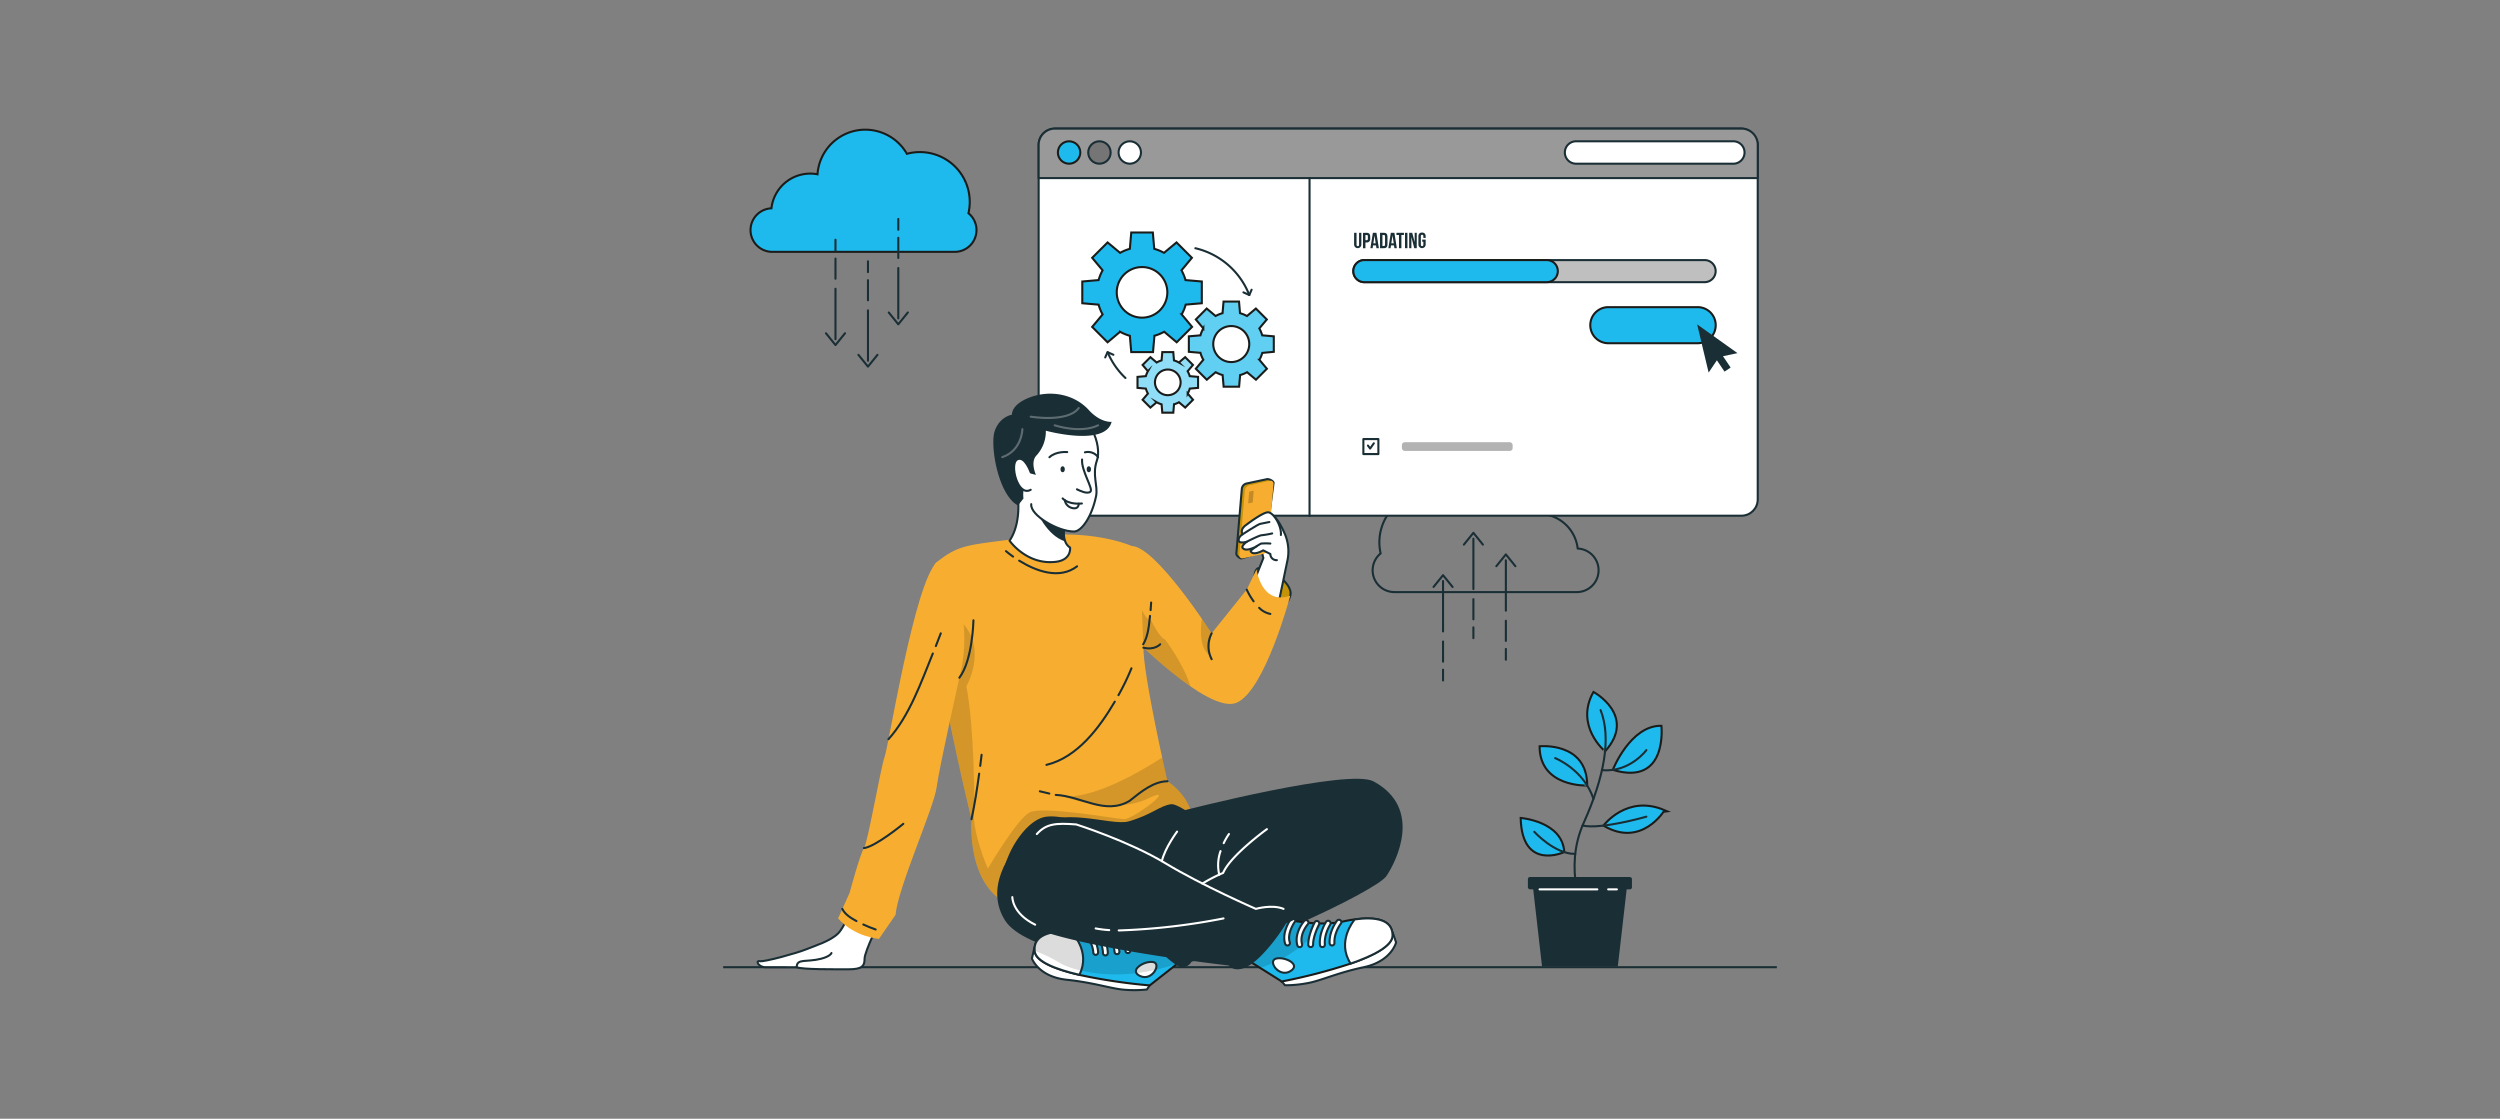 <svg id="Layer_1" data-name="Layer 1" xmlns="http://www.w3.org/2000/svg" xmlns:xlink="http://www.w3.org/1999/xlink" viewBox="0 0 1200 537"><rect x="0" y="0" width="1200" height="537" fill="#808080" stroke="none"/><defs><style>.cls-1,.cls-11,.cls-18,.cls-21,.cls-9{fill:#fff;}.cls-1,.cls-12,.cls-13,.cls-14,.cls-3,.cls-5,.cls-6{stroke:#1a2e35;}.cls-1,.cls-12,.cls-13,.cls-3,.cls-34,.cls-5,.cls-8{stroke-linecap:round;stroke-linejoin:round;}.cls-16,.cls-2{fill:#1ebaed;}.cls-19,.cls-2{stroke:#1b1c1a;}.cls-14,.cls-19,.cls-2,.cls-6{stroke-miterlimit:10;}.cls-22,.cls-3{fill:#5ae4a7;}.cls-4{fill:#f7ae30;}.cls-19,.cls-34,.cls-5,.cls-6,.cls-8{fill:none;}.cls-7{fill:#1a2e35;}.cls-34,.cls-8{stroke:#fff;}.cls-10{clip-path:url(#clip-path);}.cls-11{opacity:0.9;}.cls-12{fill:#999;}.cls-13{fill:#757575;}.cls-14{fill:#bfbfbf;}.cls-15,.cls-18,.cls-26,.cls-34{opacity:0.3;}.cls-17{clip-path:url(#clip-path-2);}.cls-20{clip-path:url(#clip-path-3);}.cls-21{opacity:0.5;}.cls-23{clip-path:url(#clip-path-4);}.cls-24{fill:#c49308;}.cls-25{clip-path:url(#clip-path-5);}.cls-26,.cls-28{fill-opacity:0.7;}.cls-27{clip-path:url(#clip-path-6);}.cls-28{opacity:0.2;}.cls-29{clip-path:url(#clip-path-7);}.cls-30{clip-path:url(#clip-path-8);}.cls-31{clip-path:url(#clip-path-9);}.cls-32{clip-path:url(#clip-path-10);}.cls-33{clip-path:url(#clip-path-11);}</style><clipPath id="clip-path"><rect class="cls-1" x="498.55" y="61.73" width="345.16" height="185.81" rx="7.81"/></clipPath><clipPath id="clip-path-2"><path class="cls-2" d="M611.42,168.87v-7.43l-5.56-.48a16,16,0,0,0-1.38-3.33l3.59-4.28-5.25-5.25-4.27,3.59a15.74,15.74,0,0,0-3.34-1.37l-.48-5.57H587.3l-.48,5.57a15.53,15.53,0,0,0-3.34,1.37l-4.27-3.59L574,153.35l3.59,4.28a15.48,15.48,0,0,0-1.38,3.33l-5.56.48v7.43l5.56.48a15.35,15.35,0,0,0,1.38,3.34L574,177l5.25,5.26,4.27-3.6a15.07,15.07,0,0,0,3.34,1.38l.48,5.57h7.43l.48-5.57a15.27,15.27,0,0,0,3.34-1.38l4.27,3.6,5.25-5.26-3.59-4.27a15.87,15.87,0,0,0,1.38-3.34ZM591,173.79a8.64,8.64,0,1,1,8.64-8.63A8.63,8.63,0,0,1,591,173.79Z"/></clipPath><clipPath id="clip-path-3"><path class="cls-2" d="M575.07,186.18V180.9l-4-.35a11.48,11.48,0,0,0-1-2.37l2.55-3-3.74-3.74-3,2.56a10.76,10.76,0,0,0-2.37-1l-.34-4H557.9l-.34,4a10.76,10.76,0,0,0-2.37,1l-3-2.56-3.74,3.74,2.55,3a11.48,11.48,0,0,0-1,2.37l-4,.35v5.28l4,.35a11.48,11.48,0,0,0,1,2.37l-2.55,3,3.74,3.74,3-2.56a10.76,10.76,0,0,0,2.37,1l.34,4h5.29l.34-4a10.76,10.76,0,0,0,2.37-1l3,2.56,3.74-3.74-2.55-3a11.48,11.48,0,0,0,1-2.37Zm-14.52,3.5a6.15,6.15,0,1,1,6.14-6.14A6.14,6.14,0,0,1,560.55,189.68Z"/></clipPath><clipPath id="clip-path-4"><path class="cls-3" d="M603.14,273.31c2.39-3.36,18.13,6,16.19,12.66s-8.23,5.94-11.92,2.41S600.58,276.92,603.14,273.31Z"/></clipPath><clipPath id="clip-path-5"><path class="cls-3" d="M605,265.08,596.14,268c-.93.24-2.78-1.32-2.7-2.29l2.63-31a2.94,2.94,0,0,1,2.2-2.61L608.1,230c.93-.24,3.29.88,3.21,1.84l-4.09,30.62A3,3,0,0,1,605,265.08Z"/></clipPath><clipPath id="clip-path-6"><path class="cls-4" d="M543.17,262.07c11.68.18,38.42,41.93,38.42,41.93l16.84-21,4.71-9.73s2.29,17.48,16.19,12.66c0,0-12.21,45.9-25.89,51.43S541.75,304,541.75,304Z"/></clipPath><clipPath id="clip-path-7"><path class="cls-4" d="M547.91,288.86c.46,8.48.67,17.28,1,23.86.83,15.89,11.46,62.32,11.46,62.32s11.62,7,12.24,19.78S502,443.75,482.86,433.46s-16.53-40.23-16.53-40.23S438.05,279,449.63,269.83s15.47-8,45.1-12.14,48.44,4.38,48.44,4.38a12.08,12.08,0,0,1,3.38,6"/></clipPath><clipPath id="clip-path-8"><path class="cls-2" d="M575.41,454.49,551.86,473a269.86,269.86,0,0,1-33.77-5.05h0c-11.16-2.58-20.91-6.29-21.44-11.36-.82-7.72,7.43-9.84,17.24-9.54,1.83,0,3.71.19,5.6.38,15.7,1.69,35.64-7,35.64-7Z"/></clipPath><clipPath id="clip-path-9"><path class="cls-1" d="M553.45,461.77c4.25.69-.41,9.38-6.17,6.74S549.21,461.08,553.45,461.77Z"/></clipPath><clipPath id="clip-path-10"><path class="cls-1" d="M518.09,467.91c-11.16-2.58-20.91-6.29-21.44-11.36-.82-7.72,7.43-9.84,17.24-9.54C514.32,447.43,523.82,456.62,518.09,467.91Z"/></clipPath><clipPath id="clip-path-11"><path class="cls-2" d="M589.89,455.2l25.36,15.91a270,270,0,0,0,33-8.57h0c10.83-3.74,20.13-8.45,20.13-13.55,0-7.77-8.43-9-18.15-7.67-1.82.23-3.67.57-5.53,1-15.43,3.33-36.18-3.2-36.18-3.2Z"/></clipPath></defs><path class="cls-2" d="M464.86,102.32a23.92,23.92,0,0,0-29.55-28.49,23,23,0,0,0-42.91,9.83A18.73,18.73,0,0,0,370.29,100a10.45,10.45,0,0,0,.23,20.89h87.74a10.44,10.44,0,0,0,6.6-18.54Z"/><line class="cls-5" x1="401.03" y1="138.61" x2="401.03" y2="162.79"/><line class="cls-5" x1="401.03" y1="124.11" x2="401.03" y2="133.78"/><line class="cls-5" x1="401.03" y1="115.07" x2="401.03" y2="120.24"/><polyline class="cls-5" points="396.47 159.97 401.03 165.62 405.6 159.97"/><line class="cls-5" x1="416.62" y1="148.97" x2="416.62" y2="173.15"/><line class="cls-5" x1="416.62" y1="134.47" x2="416.62" y2="144.14"/><line class="cls-5" x1="416.62" y1="125.43" x2="416.62" y2="130.6"/><polyline class="cls-5" points="412.05 170.33 416.62 175.98 421.18 170.33"/><line class="cls-5" x1="431.18" y1="128.65" x2="431.18" y2="152.83"/><line class="cls-5" x1="431.18" y1="114.14" x2="431.18" y2="123.81"/><line class="cls-5" x1="431.18" y1="105.1" x2="431.18" y2="110.28"/><polyline class="cls-5" points="426.61 150 431.18 155.66 435.75 150"/><path class="cls-5" d="M662.71,265.68a23.93,23.93,0,0,1,29.56-28.48A23,23,0,0,1,735.18,247a18.73,18.73,0,0,1,22.11,16.31,10.45,10.45,0,0,1-.23,20.89H669.31a10.45,10.45,0,0,1-6.6-18.55Z"/><line class="cls-5" x1="722.81" y1="293.12" x2="722.81" y2="268.94"/><line class="cls-5" x1="722.81" y1="307.63" x2="722.81" y2="297.96"/><line class="cls-5" x1="722.81" y1="316.67" x2="722.81" y2="311.49"/><polyline class="cls-5" points="727.38 271.77 722.81 266.11 718.24 271.77"/><line class="cls-5" x1="707.23" y1="282.76" x2="707.23" y2="258.58"/><line class="cls-5" x1="707.23" y1="297.27" x2="707.23" y2="287.6"/><line class="cls-5" x1="707.23" y1="306.31" x2="707.23" y2="301.13"/><polyline class="cls-5" points="711.79 261.41 707.23 255.75 702.66 261.41"/><line class="cls-5" x1="692.66" y1="303.08" x2="692.66" y2="278.9"/><line class="cls-5" x1="692.66" y1="317.59" x2="692.66" y2="307.92"/><line class="cls-5" x1="692.66" y1="326.63" x2="692.66" y2="321.46"/><polyline class="cls-5" points="697.23 281.73 692.66 276.08 688.1 281.73"/><line class="cls-6" x1="347.12" y1="464.26" x2="852.88" y2="464.26"/><path class="cls-2" d="M729.92,392.61S750,394.19,750.85,409C750.85,409,730.5,418.38,729.92,392.61Z"/><path class="cls-2" d="M769.66,396.29s11.23-15.18,29.36-7.39C799,388.9,788,407.24,769.66,396.29Z"/><path class="cls-2" d="M797.48,348.38s3.23,29.19-23.34,21.15C774.14,369.53,782.58,348.07,797.48,348.38Z"/><path class="cls-2" d="M764.86,332.13s21,11.33,5.56,28.53C770.42,360.66,755.68,348.38,764.86,332.13Z"/><path class="cls-2" d="M739,358.21s22.85-2.3,22.85,18.85C761.85,377.06,739,378,739,358.21Z"/><path class="cls-5" d="M760.55,439.21s-10.42-21.86-.42-44.13,13.38-41,8.15-54.23"/><path class="cls-5" d="M746.5,363.9s13.7,5.44,18.36,19.55"/><path class="cls-5" d="M790.26,360.06s-7.91,10.78-21.32,9.62"/><path class="cls-5" d="M790.26,392s-21.92,6.31-30.63,4.25"/><path class="cls-5" d="M736.47,399.28s9.8,10.76,19.65,10.59"/><polygon class="cls-7" points="735.37 421.89 781.37 421.89 776.55 463.93 740.18 463.93 735.37 421.89"/><rect class="cls-7" x="733.39" y="420.96" width="49.95" height="5.93" rx="0.99"/><line class="cls-8" x1="739" y1="426.89" x2="766.7" y2="426.89"/><line class="cls-8" x1="771.93" y1="426.89" x2="776.09" y2="426.89"/><rect class="cls-9" x="498.55" y="61.73" width="345.16" height="185.81" rx="7.81"/><g class="cls-10"><path class="cls-11" d="M843.72,78.58V239.73a7.81,7.81,0,0,1-7.81,7.81H628.58v-169Z"/></g><rect class="cls-5" x="498.55" y="61.73" width="345.16" height="185.81" rx="7.81"/><path class="cls-2" d="M814.85,147.43H772a8.66,8.66,0,0,0-8.66,8.66h0a8.66,8.66,0,0,0,8.66,8.66h42.88a8.66,8.66,0,0,0,8.66-8.66h0A8.66,8.66,0,0,0,814.85,147.43Z"/><path class="cls-12" d="M843.72,69.54V85.48H498.55V69.54a7.82,7.82,0,0,1,7.82-7.81H835.91A7.81,7.81,0,0,1,843.72,69.54Z"/><circle class="cls-2" cx="513.16" cy="73.2" r="5.38"/><circle class="cls-13" cx="527.73" cy="73.2" r="5.38"/><circle class="cls-1" cx="542.29" cy="73.2" r="5.38"/><line class="cls-5" x1="628.58" y1="85.48" x2="628.58" y2="247.69"/><path class="cls-1" d="M832,78.58H756.51a5.38,5.38,0,0,1-5.38-5.38h0a5.38,5.38,0,0,1,5.38-5.38H832a5.38,5.38,0,0,1,5.38,5.38h0A5.38,5.38,0,0,1,832,78.58Z"/><path class="cls-14" d="M818.21,135.44H654.9a5.3,5.3,0,0,1-5.3-5.3h0a5.3,5.3,0,0,1,5.3-5.3H818.21a5.3,5.3,0,0,1,5.3,5.3h0A5.3,5.3,0,0,1,818.21,135.44Z"/><path class="cls-2" d="M742.45,135.44H654.9a5.3,5.3,0,0,1-5.3-5.3h0a5.3,5.3,0,0,1,5.3-5.3h87.55a5.3,5.3,0,0,1,5.3,5.3h0A5.3,5.3,0,0,1,742.45,135.44Z"/><rect class="cls-5" x="654.42" y="210.75" width="7.2" height="7.2"/><polyline class="cls-5" points="656.61 213.86 657.67 215.3 659.43 212.79"/><rect class="cls-15" x="672.91" y="212.26" width="53.16" height="4.19" rx="1.35"/><path class="cls-5" d="M540.21,181.43a36.62,36.62,0,0,1-8.52-12.3"/><path class="cls-5" d="M573.77,119.15a36.75,36.75,0,0,1,25.89,22.46"/><path class="cls-2" d="M576.87,145.56V135.12l-7.83-.68a21.43,21.43,0,0,0-1.93-4.69l5-6-7.39-7.38-6,5a21.46,21.46,0,0,0-4.69-1.94l-.67-7.82H543l-.67,7.82a21.46,21.46,0,0,0-4.69,1.94l-6-5-7.39,7.38,5,6a21.94,21.94,0,0,0-1.93,4.69l-7.82.68v10.44l7.82.67a21.73,21.73,0,0,0,1.93,4.69l-5,6,7.39,7.38,6-5.05a21.43,21.43,0,0,0,4.69,1.93L543,169h10.45l.67-7.83a21.23,21.23,0,0,0,4.69-1.93l6,5.05,7.39-7.38-5-6a21.23,21.23,0,0,0,1.93-4.69Zm-28.68,6.91a12.14,12.14,0,1,1,12.13-12.13A12.13,12.13,0,0,1,548.19,152.47Z"/><path class="cls-16" d="M611.42,168.87v-7.43l-5.56-.48a16,16,0,0,0-1.38-3.33l3.59-4.28-5.25-5.25-4.27,3.59a15.74,15.74,0,0,0-3.34-1.37l-.48-5.57H587.3l-.48,5.57a15.53,15.53,0,0,0-3.34,1.37l-4.27-3.59L574,153.35l3.59,4.28a15.48,15.48,0,0,0-1.38,3.33l-5.56.48v7.43l5.56.48a15.35,15.35,0,0,0,1.38,3.34L574,177l5.25,5.26,4.27-3.6a15.07,15.07,0,0,0,3.34,1.38l.48,5.57h7.43l.48-5.57a15.27,15.27,0,0,0,3.34-1.38l4.27,3.6,5.25-5.26-3.59-4.27a15.87,15.87,0,0,0,1.38-3.34ZM591,173.79a8.64,8.64,0,1,1,8.64-8.63A8.63,8.63,0,0,1,591,173.79Z"/><g class="cls-17"><path class="cls-18" d="M611.42,168.87v-7.43l-5.56-.48a16,16,0,0,0-1.38-3.33l3.59-4.28-5.25-5.25-4.27,3.59a15.74,15.74,0,0,0-3.34-1.37l-.48-5.57H587.3l-.48,5.57a15.53,15.53,0,0,0-3.34,1.37l-4.27-3.59L574,153.35l3.59,4.28a15.48,15.48,0,0,0-1.38,3.33l-5.56.48v7.43l5.56.48a15.35,15.35,0,0,0,1.38,3.34L574,177l5.25,5.26,4.27-3.6a15.07,15.07,0,0,0,3.34,1.38l.48,5.57h7.43l.48-5.57a15.27,15.27,0,0,0,3.34-1.38l4.27,3.6,5.25-5.26-3.59-4.27a15.87,15.87,0,0,0,1.38-3.34ZM591,173.79a8.64,8.64,0,1,1,8.64-8.63A8.63,8.63,0,0,1,591,173.79Z"/></g><path class="cls-19" d="M611.42,168.87v-7.43l-5.56-.48a16,16,0,0,0-1.38-3.33l3.59-4.28-5.25-5.25-4.27,3.59a15.74,15.74,0,0,0-3.34-1.37l-.48-5.57H587.3l-.48,5.57a15.53,15.53,0,0,0-3.34,1.37l-4.27-3.59L574,153.35l3.59,4.28a15.48,15.48,0,0,0-1.38,3.33l-5.56.48v7.43l5.56.48a15.35,15.35,0,0,0,1.38,3.34L574,177l5.25,5.26,4.27-3.6a15.07,15.07,0,0,0,3.34,1.38l.48,5.57h7.43l.48-5.57a15.27,15.27,0,0,0,3.34-1.38l4.27,3.6,5.25-5.26-3.59-4.27a15.87,15.87,0,0,0,1.38-3.34ZM591,173.79a8.64,8.64,0,1,1,8.64-8.63A8.63,8.63,0,0,1,591,173.79Z"/><path class="cls-16" d="M575.07,186.18V180.9l-4-.35a11.48,11.48,0,0,0-1-2.37l2.55-3-3.74-3.74-3,2.56a10.76,10.76,0,0,0-2.37-1l-.34-4H557.9l-.34,4a10.76,10.76,0,0,0-2.37,1l-3-2.56-3.74,3.74,2.55,3a11.48,11.48,0,0,0-1,2.37l-4,.35v5.28l4,.35a11.48,11.48,0,0,0,1,2.37l-2.55,3,3.74,3.74,3-2.56a10.76,10.76,0,0,0,2.37,1l.34,4h5.29l.34-4a10.76,10.76,0,0,0,2.37-1l3,2.56,3.74-3.74-2.55-3a11.48,11.48,0,0,0,1-2.37Zm-14.52,3.5a6.15,6.15,0,1,1,6.14-6.14A6.14,6.14,0,0,1,560.55,189.68Z"/><g class="cls-20"><path class="cls-21" d="M575.07,186.18V180.9l-4-.35a11.48,11.48,0,0,0-1-2.37l2.55-3-3.74-3.74-3,2.56a10.76,10.76,0,0,0-2.37-1l-.34-4H557.9l-.34,4a10.76,10.76,0,0,0-2.37,1l-3-2.56-3.74,3.74,2.55,3a11.48,11.48,0,0,0-1,2.37l-4,.35v5.28l4,.35a11.48,11.48,0,0,0,1,2.37l-2.55,3,3.74,3.74,3-2.56a10.76,10.76,0,0,0,2.37,1l.34,4h5.29l.34-4a10.76,10.76,0,0,0,2.37-1l3,2.56,3.74-3.74-2.55-3a11.48,11.48,0,0,0,1-2.37Zm-14.52,3.5a6.15,6.15,0,1,1,6.14-6.14A6.14,6.14,0,0,1,560.55,189.68Z"/></g><path class="cls-19" d="M575.07,186.18V180.9l-4-.35a11.48,11.48,0,0,0-1-2.37l2.55-3-3.74-3.74-3,2.56a10.76,10.76,0,0,0-2.37-1l-.34-4H557.9l-.34,4a10.76,10.76,0,0,0-2.37,1l-3-2.56-3.74,3.74,2.55,3a11.48,11.48,0,0,0-1,2.37l-4,.35v5.28l4,.35a11.48,11.48,0,0,0,1,2.37l-2.55,3,3.74,3.74,3-2.56a10.76,10.76,0,0,0,2.37,1l.34,4h5.29l.34-4a10.76,10.76,0,0,0,2.37-1l3,2.56,3.74-3.74-2.55-3a11.48,11.48,0,0,0,1-2.37Zm-14.52,3.5a6.15,6.15,0,1,1,6.14-6.14A6.14,6.14,0,0,1,560.55,189.68Z"/><polyline class="cls-5" points="596.85 140.34 599.66 141.61 600.77 139.07"/><polyline class="cls-5" points="534.43 170.29 531.62 169.02 530.51 171.56"/><path class="cls-7" d="M651.14,111.73v5.72c0,.53.23.72.6.72s.61-.19.61-.72v-5.72h1.1v5.65a1.74,1.74,0,1,1-3.48,0v-5.65Z"/><path class="cls-7" d="M657.7,113.56v1a1.6,1.6,0,0,1-1.74,1.83h-.55v2.79h-1.17v-7.42H656C657.12,111.73,657.7,112.37,657.7,113.56Zm-2.29-.77v2.51H656c.37,0,.57-.17.57-.7v-1.11c0-.53-.2-.7-.57-.7Z"/><path class="cls-7" d="M661.87,119.15h-1.18l-.2-1.35h-1.43l-.2,1.35h-1.07l1.19-7.42h1.7Zm-2.66-2.36h1.12l-.55-3.75h0Z"/><path class="cls-7" d="M662.41,111.73h1.84c1.17,0,1.74.64,1.74,1.83v3.75c0,1.19-.57,1.84-1.74,1.84h-1.84Zm1.16,1.06v5.3h.66c.37,0,.59-.19.59-.72v-3.86c0-.53-.22-.72-.59-.72Z"/><path class="cls-7" d="M670.49,119.15h-1.17l-.21-1.35h-1.43l-.2,1.35h-1.07l1.19-7.42h1.71Zm-2.66-2.36H669L668.4,113h0Z"/><path class="cls-7" d="M670.29,111.73h3.6v1.06h-1.22v6.36h-1.16v-6.36h-1.22Z"/><path class="cls-7" d="M674.4,111.73h1.17v7.42H674.4Z"/><path class="cls-7" d="M677.47,113.77h0v5.38H676.4v-7.42h1.46l1.18,4.44h0v-4.44h1v7.42h-1.2Z"/><path class="cls-7" d="M682.68,115h1.64v2.36a1.74,1.74,0,1,1-3.48,0v-3.86c0-1.19.59-1.87,1.74-1.87s1.74.68,1.74,1.87v.72h-1.11v-.8c0-.53-.23-.73-.6-.73s-.6.2-.6.73v4c0,.53.23.72.6.72s.6-.19.6-.72v-1.37h-.53Z"/><polygon class="cls-7" points="833.99 169.51 814.63 155.7 820.14 178.84 824.11 172.94 827.77 178.38 830.7 176.41 827.03 170.97 833.99 169.51"/><path class="cls-22" d="M603.14,273.31c2.39-3.36,18.13,6,16.19,12.66s-8.23,5.94-11.92,2.41S600.58,276.92,603.14,273.31Z"/><g class="cls-23"><path class="cls-24" d="M603.14,273.31c2.39-3.36,18.13,6,16.19,12.66s-8.23,5.94-11.92,2.41S600.58,276.92,603.14,273.31Z"/></g><path class="cls-5" d="M603.14,273.31c2.39-3.36,18.13,6,16.19,12.66s-8.23,5.94-11.92,2.41S600.58,276.92,603.14,273.31Z"/><path class="cls-1" d="M610.6,247.47s2.28,0,6.2,9A21.35,21.35,0,0,1,618,268.87l-5.68,27.34-13.9-8.3,8-20.07S602.29,254.87,610.6,247.47Z"/><path class="cls-22" d="M605,265.08,596.14,268c-.93.24-2.78-1.32-2.7-2.29l2.63-31a2.94,2.94,0,0,1,2.2-2.61L608.1,230c.93-.24,3.29.88,3.21,1.84l-4.09,30.62A3,3,0,0,1,605,265.08Z"/><g class="cls-25"><path class="cls-24" d="M605,265.08,596.14,268c-.93.24-2.78-1.32-2.7-2.29l2.63-31a2.94,2.94,0,0,1,2.2-2.61L608.1,230c.93-.24,3.29.88,3.21,1.84l-4.09,30.62A3,3,0,0,1,605,265.08Z"/></g><path class="cls-5" d="M605,265.08,596.14,268c-.93.24-2.78-1.32-2.7-2.29l2.63-31a2.94,2.94,0,0,1,2.2-2.61L608.1,230c.93-.24,3.29.88,3.21,1.84l-4.09,30.62A3,3,0,0,1,605,265.08Z"/><path class="cls-4" d="M606.47,265.84,596.65,268a1.4,1.4,0,0,1-1.75-1.48l2.63-31a3,3,0,0,1,2.2-2.61l9.82-2.13a1.4,1.4,0,0,1,1.75,1.48l-2.63,31A2.94,2.94,0,0,1,606.47,265.84Z"/><path class="cls-26" d="M601,241.25l-1.58.34a.22.22,0,0,1-.28-.24l.42-5a.49.49,0,0,1,.36-.43l1.58-.34a.22.22,0,0,1,.28.24l-.42,5A.48.48,0,0,1,601,241.25Z"/><path class="cls-1" d="M614.83,256.78c.39-4.35-3.57-10.87-6.2-10.87S598,252.08,598,252.08c-3.09,2.25-1.56,4.38-1.56,4.38-1.82,1.21-2.32,2.84-1.49,3.59s3.49,0,3.49,0-2.66,1.95-2,2.9c1.56,2.25,6.71-.72,6.71-.72s-3,2-2.81,2.34c1.12,2.46,6-.4,6-.4l3.43,1.75a2.93,2.93,0,0,0,3.12,2.95"/><path class="cls-1" d="M596.43,256.46s7.5-4.84,8.44-5,4.42-.89,4.42-.89"/><path class="cls-1" d="M598.43,260.05s6.08-3.14,7.2-3.14a41.3,41.3,0,0,0,5-.86"/><path class="cls-1" d="M603.14,262.23a15.75,15.75,0,0,1,2.25-1.33,31.48,31.48,0,0,1,4.37,0"/><path class="cls-4" d="M543.17,262.07c11.68.18,38.42,41.93,38.42,41.93l16.84-21,4.71-9.73s2.29,17.48,16.19,12.66c0,0-12.21,45.9-25.89,51.43S541.75,304,541.75,304Z"/><g class="cls-27"><path class="cls-28" d="M544.12,306.36c4.81,4.72,16.21,15.51,27.32,23.17-3.26-10.92-12.2-22.55-12.2-22.55-2.78-.93-6.69-9.24-6.69-9.24-1.84.7-4.46-5.06-4.46-5.06C546,294.51,544.75,299.88,544.12,306.36Z"/><path class="cls-28" d="M580.82,314.7a26.41,26.41,0,0,1,1-10.95l-.2.25s-1.82-2.83-4.71-7C576.12,302.42,575.74,311.49,580.82,314.7Z"/></g><path class="cls-1" d="M422.37,441.86S415,456.67,415,460.2s-1.23,5.06-7.69,5.06-22.44.15-24.89-1H367.47c-3.55,0-4.92-3.35-2.77-2.89s18-3.94,22.31-5.71,11.41-3.87,15.23-7.56,8.45-17.48,8.45-17.48Z"/><path class="cls-5" d="M382.42,464.26c0-4.33,4.61-2.26,11.68-4.06,4.51-1.15,5-2.74,5-2.74"/><path class="cls-4" d="M547.91,288.86c.46,8.48.67,17.28,1,23.86.83,15.89,11.46,62.32,11.46,62.32s11.62,7,12.24,19.78S502,443.75,482.86,433.46s-16.53-40.23-16.53-40.23S438.05,279,449.63,269.83s15.47-8,45.1-12.14,48.44,4.38,48.44,4.38a12.08,12.08,0,0,1,3.38,6"/><g class="cls-29"><path class="cls-28" d="M466.33,393.23s-2.58,29.93,16.53,40.23,90.37-25.84,89.76-38.64S560.39,375,560.39,375s-1-4.61-2.53-11.4c-10.1,6.55-33.13,20.14-48.12,18.62,0,0,25,8.85,40.91,1.25s-6.63,10-11.24,9.72-39-6.49-45.18-3.26-20.06,27-20.06,27-8.39-18.86-6.53-30.43c0,0,.25-36-3.76-57.1,0,0,9.59-16.55-1-29.4-3.91-4.75-8.19,5-12,19.23C456.54,353.66,466.33,393.23,466.33,393.23Z"/></g><path class="cls-7" d="M562.23,386c1.79-.23,6.65,2.84,6.65,2.84s78.6-20.18,90.43-13.77c23.72,12.85,11.06,38.19,6.15,45.46S588,462.13,562.79,462.78s-71.38-6.31-80.48-21.14.22-31.3,12.87-43.38c12.87-12.29,38-1.54,46.57-4C552.86,391.09,556.75,386.66,562.23,386Z"/><path class="cls-1" d="M496.48,455l-1.16,5.07s3.09,8.77,16.69,10.21,21.64,4.44,28.17,4.83a56.43,56.43,0,0,0,10.34-.16l1.34-2Z"/><path class="cls-16" d="M575.41,454.49,551.86,473a269.86,269.86,0,0,1-33.77-5.05h0c-11.16-2.58-20.91-6.29-21.44-11.36-.82-7.72,7.43-9.84,17.24-9.54,1.83,0,3.71.19,5.6.38,15.7,1.69,35.64-7,35.64-7Z"/><g class="cls-30"><path class="cls-28" d="M496.64,456.38a71.82,71.82,0,0,1,13.1,6.44s21.87,11.26,55.49-.34l10.18-8-20.28-14.08s-19.94,8.67-35.64,7c-1.9-.2-3.77-.34-5.6-.37C504.16,446.71,496,448.79,496.64,456.38Z"/></g><path class="cls-19" d="M575.41,454.49,551.86,473a269.86,269.86,0,0,1-33.77-5.05h0c-11.16-2.58-20.91-6.29-21.44-11.36-.82-7.72,7.43-9.84,17.24-9.54,1.83,0,3.71.19,5.6.38,15.7,1.69,35.64-7,35.64-7Z"/><path class="cls-9" d="M553.45,461.77c4.25.69-.41,9.38-6.17,6.74S549.21,461.08,553.45,461.77Z"/><g class="cls-31"><path class="cls-28" d="M545.48,467.11a88.19,88.19,0,0,0,9.15-1.6c.82-1.7.63-3.45-1.17-3.74C549.89,461.19,543.9,464.48,545.48,467.11Z"/></g><path class="cls-5" d="M553.45,461.77c4.25.69-.41,9.38-6.17,6.74S549.21,461.08,553.45,461.77Z"/><path class="cls-9" d="M518.09,467.91c-11.16-2.58-20.91-6.29-21.44-11.36-.82-7.72,7.43-9.84,17.24-9.54C514.32,447.43,523.82,456.62,518.09,467.91Z"/><g class="cls-32"><path class="cls-28" d="M496.64,456.38a71.82,71.82,0,0,1,13.1,6.44A44,44,0,0,0,519,465.9c3.76-10.35-4.65-18.5-5.06-18.88C504.16,446.71,496,448.79,496.64,456.38Z"/></g><path class="cls-5" d="M518.09,467.91c-11.16-2.58-20.91-6.29-21.44-11.36-.82-7.72,7.43-9.84,17.24-9.54C514.32,447.43,523.82,456.62,518.09,467.91Z"/><path class="cls-1" d="M526.05,458.33H526a1.16,1.16,0,0,1-1.22-1.11c-.23-4.86-4-8.82-4-8.86a1.18,1.18,0,0,1,0-1.65,1.17,1.17,0,0,1,1.64,0c.18.19,4.39,4.62,4.67,10.37A1.17,1.17,0,0,1,526.05,458.33Z"/><path class="cls-1" d="M530.71,458.6h-.1a1.18,1.18,0,0,1-1.19-1.14c-.09-4.91-3.53-9.17-3.56-9.22a1.15,1.15,0,0,1,.16-1.63,1.16,1.16,0,0,1,1.64.16c.16.19,4,4.91,4.09,10.64A1.15,1.15,0,0,1,530.71,458.6Z"/><path class="cls-1" d="M536.29,458h0A1.17,1.17,0,0,1,535,457c-.36-4.09-3.83-9.31-3.87-9.36a1.17,1.17,0,0,1,1.94-1.3c.15.23,3.84,5.77,4.25,10.45A1.17,1.17,0,0,1,536.29,458Z"/><path class="cls-1" d="M541.56,457.46a1.09,1.09,0,0,1-.31,0,1.16,1.16,0,0,1-1-1.34c.83-4.95-3.77-9.19-3.82-9.23a1.17,1.17,0,0,1,1.57-1.74c.22.21,5.59,5.13,4.55,11.35A1.17,1.17,0,0,1,541.56,457.46Z"/><path class="cls-1" d="M547.29,456.08a1.2,1.2,0,0,1-.38,0,1.17,1.17,0,0,1-.88-1.4c1-4.41-3.34-9.4-3.38-9.45a1.17,1.17,0,0,1,1.75-1.54c.21.23,5.19,5.92,3.9,11.51A1.16,1.16,0,0,1,547.29,456.08Z"/><path class="cls-1" d="M668.43,447.44l1.69,4.92s-2.15,9.05-15.53,11.9S633.54,471,627.08,472a55.21,55.21,0,0,1-10.29.92l-1.54-1.84Z"/><path class="cls-16" d="M589.89,455.2l25.36,15.91a270,270,0,0,0,33-8.57h0c10.83-3.74,20.13-8.45,20.13-13.55,0-7.77-8.43-9-18.15-7.67-1.82.23-3.67.57-5.53,1-15.43,3.33-36.18-3.2-36.18-3.2Z"/><g class="cls-33"><path class="cls-28" d="M589.89,455.2l14.92,9.36a60.18,60.18,0,0,0,30.29-21.34c-13.23,0-26.53-4.15-26.53-4.15Z"/></g><path class="cls-19" d="M589.89,455.2l25.36,15.91a270,270,0,0,0,33-8.57h0c10.83-3.74,20.13-8.45,20.13-13.55,0-7.77-8.43-9-18.15-7.67-1.82.23-3.67.57-5.53,1-15.43,3.33-36.18-3.2-36.18-3.2Z"/><path class="cls-1" d="M648.3,462.53c10.83-3.74,20.13-8.45,20.13-13.55,0-7.77-8.43-9-18.15-7.67C649.9,441.76,641.41,451.9,648.3,462.53Z"/><path class="cls-1" d="M639.38,453.83h.07a1.16,1.16,0,0,0,1.09-1.23c-.27-4.86,3-9.19,3.06-9.23a1.16,1.16,0,0,0-.2-1.64,1.18,1.18,0,0,0-1.64.2c-.15.21-3.87,5.05-3.54,10.8A1.16,1.16,0,0,0,639.38,453.83Z"/><path class="cls-1" d="M634.77,454.6h.1a1.16,1.16,0,0,0,1.06-1.26c-.42-4.9,2.55-9.5,2.58-9.54a1.17,1.17,0,1,0-2-1.28c-.14.21-3.44,5.3-2.95,11A1.16,1.16,0,0,0,634.77,454.6Z"/><path class="cls-1" d="M629.16,454.6h0a1.16,1.16,0,0,0,1.14-1.19c-.07-4.1,2.84-9.65,2.87-9.71a1.17,1.17,0,0,0-2.06-1.09c-.14.25-3.22,6.14-3.14,10.85A1.17,1.17,0,0,0,629.16,454.6Z"/><path class="cls-1" d="M623.86,454.6a1.15,1.15,0,0,0,.31,0,1.17,1.17,0,0,0,.81-1.44c-1.34-4.83,2.78-9.53,2.83-9.58a1.17,1.17,0,0,0-1.74-1.56c-.2.23-5,5.69-3.34,11.77A1.19,1.19,0,0,0,623.86,454.6Z"/><path class="cls-1" d="M618,453.83a1.31,1.31,0,0,0,.38-.06,1.16,1.16,0,0,0,.72-1.48c-1.47-4.28,2.33-9.7,2.37-9.75a1.17,1.17,0,1,0-1.9-1.36c-.18.26-4.54,6.44-2.67,11.87A1.15,1.15,0,0,0,618,453.83Z"/><path class="cls-1" d="M612.48,460.14c-4.14,1.13,1.41,9.28,6.85,6.05S616.63,459,612.48,460.14Z"/><path class="cls-7" d="M501.68,392.11c15.36-2.69,56.16,18.78,81.16,33.08a53.41,53.41,0,0,0,7-4.62c5.76-5.13,27.73-33.37,42.88-39.83l27.66,36.19c-6.23,8.73-24.68,18.37-43.07,26.32a87.09,87.09,0,0,1-11.54,15.07c-11.32,11.64-15.93,5.12-15.93,5.12s-7.15-.8-17.71-2.25a5,5,0,0,1-5.34,3c-1.37-.21-4-2.18-7-4.77-26.66-4-62.84-10.7-72.61-18.58C471.25,428,488.11,394.49,501.68,392.11Z"/><path class="cls-4" d="M460.5,288.86c2.89,9.33,3.13,22.68.76,33.09,0,0-10.35,45.78-11.63,55.74s-18.8,48.7-19.73,61.38l-8,11.59s-11.78-.89-19.62-9.82l5.53-12.27s5.08-18.87,6.92-21.49,7.9-38.22,9.94-44,14.29-83.33,25-93.21c0,0,2.85-.23,4,2"/><path class="cls-8" d="M616.09,436.26c-5.45-2.27-13.29,0-13.29,0s-25.72-11.2-43.34-21.86-42.88-18.67-42.88-18.67c-9.68-.7-14.29-.47-18.9,4.61"/><path class="cls-8" d="M485.92,430.62s-.13,7.81,10.95,13.22"/><path class="cls-8" d="M608.1,398s-17.49,12.64-21,21a72.14,72.14,0,0,0-9.94,5.12"/><path class="cls-8" d="M585.86,408.54a20,20,0,0,0-.62,11.3"/><path class="cls-8" d="M589.89,400.34a31.5,31.5,0,0,0-2.51,4.37"/><path class="cls-8" d="M565,399.18s-5.85,7.82-7.31,14.17"/><path class="cls-8" d="M532.42,446.45a50.67,50.67,0,0,1-6.49-.8"/><path class="cls-8" d="M587.28,440.84A312.89,312.89,0,0,1,537,446.62"/><path class="cls-5" d="M581.59,304a13.51,13.51,0,0,0,0,12.42"/><path class="cls-5" d="M489.21,269.12c8.05,5,19.33,9.21,27.77,2.72"/><path class="cls-5" d="M482.86,264.55q1.65,1.4,3.41,2.62"/><path class="cls-5" d="M552,295.65c-.48,4.44-.88,9.72-3.27,13.62"/><path class="cls-5" d="M552.55,289.22c-.06,1.21-.15,2.42-.25,3.63"/><path class="cls-5" d="M556.89,309.27s-2.79,3-8.06,1.6"/><path class="cls-5" d="M467.25,297.75s-.35,19.13-6.75,27.55"/><path class="cls-5" d="M503.67,380.9c-1.51-.36-3-.71-4.54-1.08"/><path class="cls-5" d="M560.38,375c-6.54.09-12.37,4.75-18.19,9.42-11.66,7-23.31-2.34-35.43-2.86"/><path class="cls-5" d="M470,371.36c-1,7.32-2.13,14.65-3.68,21.87"/><path class="cls-5" d="M471.17,362.3c-.21,1.77-.43,3.53-.66,5.3"/><path class="cls-5" d="M535.09,336.8c-7.36,12.49-17.91,26.74-32.8,30.34"/><path class="cls-5" d="M543.09,320.8a117.27,117.27,0,0,1-6.22,12.87"/><path class="cls-5" d="M447.75,313.69c-5.58,13.71-11.24,30-21.3,41.14"/><path class="cls-5" d="M451.57,304c-.77,2.05-1.57,4.08-2.37,6.12"/><path class="cls-5" d="M433.59,395.44s-13.37,11-18.9,11.64"/><path class="cls-5" d="M411.1,442.11c-2.53-1.38-5.51-3.14-6.79-5.85"/><path class="cls-5" d="M420.31,446.16c-2-.7-4-1.51-5.92-2.4"/><path class="cls-5" d="M604.4,291.75a10.24,10.24,0,0,0,5.36,2.93"/><path class="cls-5" d="M598.43,283a32.65,32.65,0,0,0,3.29,5.62"/><path class="cls-1" d="M484.59,259.53s8.15,11.76,22.13,10.15c7.72-.9,6.92-6.84,6.92-6.84a5.75,5.75,0,0,1-2.33-3c-.82-2.11-1.14-5.55.78-10.92,0-.16.11-.32.17-.47,2.19-5.89-24.21-14.07-24.21-14.07S491.28,249.62,484.59,259.53Z"/><path class="cls-7" d="M497.37,244.88s4.9,12.2,13.94,15c-.82-2.11-1.14-5.55.78-10.92Z"/><path class="cls-1" d="M495,242c-.62,5.24,12.71,13.15,20.51,13.13,3.58,0,8.52-6.89,10.61-17,1-5.12-2.08-10.14.46-17.29,2.17-6.11-2.07-24.33-20.06-25.82-25.7-2.12-28.69,25.43-17.31,44"/><path class="cls-5" d="M527.07,219.42a6,6,0,0,0-6.29-2.3"/><path class="cls-5" d="M512.26,217s-5.31-.53-8.53,2.47"/><path class="cls-5" d="M519.4,220.57c-.46,5.31,5.53,14.18,4,15.45s-5.08-.46-6.46-1.15"/><ellipse class="cls-7" cx="510.07" cy="225.24" rx="1.04" ry="1.44"/><ellipse class="cls-7" cx="522.64" cy="225.24" rx="1.04" ry="1.44"/><path class="cls-5" d="M519.29,241.67s-6.11.8-9.22-2.42"/><path class="cls-5" d="M511.1,240.11a4.66,4.66,0,0,0,3.58,3.75c3.22.8,3.11-2.1,3.11-2.1"/><path class="cls-7" d="M502,206.74s28.58,7.84,31.58-4.26c0,0-5.2.62-10.94-5.65-7-7.69-18.34-9.68-27.91-6.23s-9,8.47-9,8.47-5.64.76-8.18,7.56,1.47,30.85,11.07,36l2.65-3.34s-1.07-6.86,3.45-12l2.54.65s-2.77-5.94.12-9.18A17,17,0,0,0,502,206.74Z"/><path class="cls-1" d="M494.73,226.68s-2.88-8.3-6.57-6.11.35,18.1,6.57,14.53"/><path class="cls-34" d="M494.73,200s17.78,3,23.06-4.15"/><path class="cls-34" d="M506.26,204.15s12.35,4.15,20.81,0"/><path class="cls-34" d="M490.75,206s-.18,10.24-9.64,13.42"/></svg>